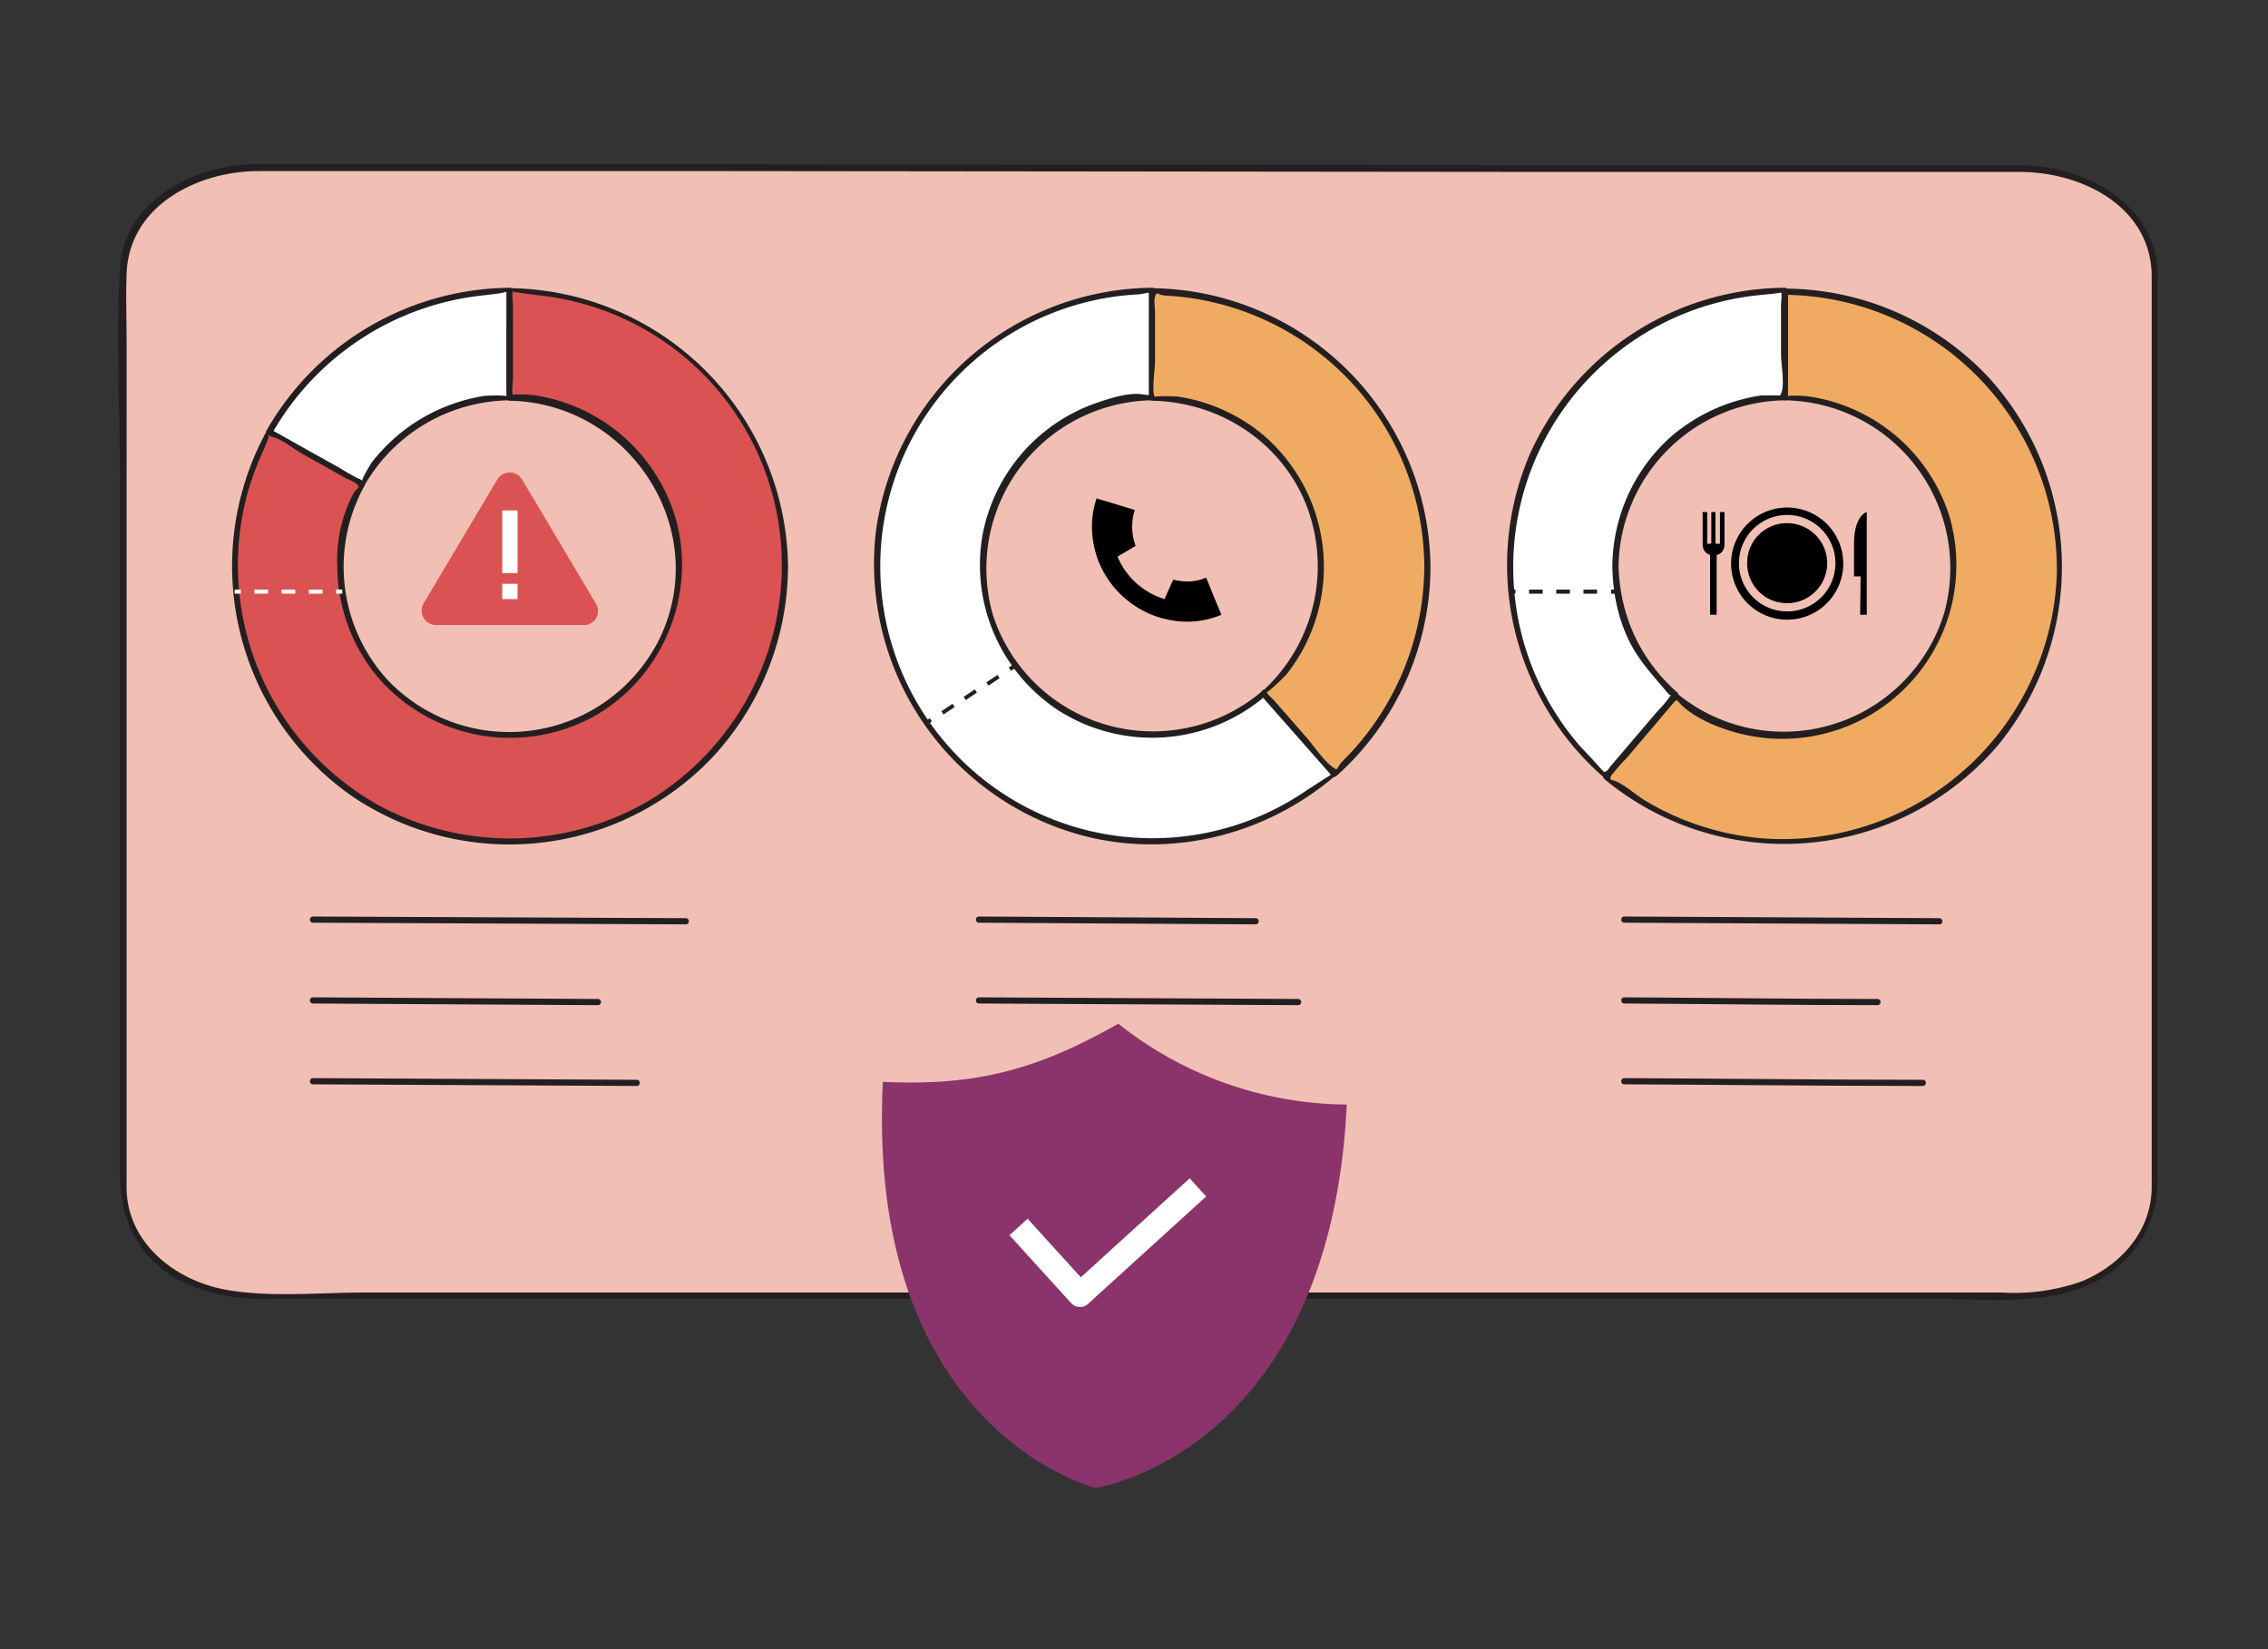 <svg xmlns="http://www.w3.org/2000/svg" viewBox="0 0 550 400"><rect x="0" y="0" width="550" height="400" fill="#333333" stroke="none"/><path fill="#F2BFB5" d="M522.5 66.5v222.1c0 14.2-14.3 25.6-31.8 25.6H61.6c-17.6 0-31.8-11.5-31.8-25.6V66.2C29.8 52 44 40.6 61.6 40.6l429.1.3c17.6-.1 31.8 11.4 31.8 25.6z"/><path fill="#231F20" d="M521.8 66.5V288.4c-.3 10.5-7.6 18.5-17 22.4a48.9 48.9 0 01-19.3 2.7H88.3c-10.7 0-22.4 1.2-33.1-.6-12.4-2.1-24.1-11.1-24.5-24.3v-3.8V259v-92-84.3c0-5.4-.2-10.8 0-16.2.5-16.6 17.2-25 32-25h114.2l97.4.1 97.8.1h117.4c14.7-.1 31.8 7.9 32.3 24.8 0 1 1.5 1 1.5 0-.5-17.2-17.6-26.2-33-26.4h-70.8l-91.8-.1-102.1-.1-92-.1H62.1c-14.8.1-32 8.7-33 25.2-1.1 16.9 0 34.3 0 51.2v168.9c0 11.6 5.1 21 15.9 26.2a47.6 47.6 0 0021.1 3.7h402c12.7 0 28.2 1.9 39.8-4a27.3 27.3 0 0015.3-26.1v-26.6-94.1V80 66.6c.1-1.1-1.4-1.1-1.4-.1z"/><path fill="#FFF" d="M65.4 104.8l22.4 12.6a41 41 0 0135.8-21V70.6c-25 0-46.8 13.8-58.2 34.2z"/><path fill="#231F20" d="M65 105.4L87.4 118c.4.2.8.1 1-.3a41.1 41.1 0 0135.2-20.6c.4 0 .8-.3.8-.8V70.6c0-.4-.3-.8-.8-.8a68.6 68.6 0 00-58.9 34.5c-.5.8.8 1.6 1.3.8a67 67 0 0151.6-33.5c.6-.1 5.7-.6 5.3-1 1 .9 0 8.1 0 9.4v13.5c0 .3.3 2.5 0 2.8.6-.6-5.1-.3-5.3-.3a43 43 0 00-27.4 16.1c-.1.1-3 4.8-2.2 4.5-.2.1-.7-.5-1-.5-1.7-.3-3.7-2.1-5.2-2.9l-7.2-4-9.1-5.1c-.6-.5-1.4.8-.5 1.3z"/><path fill="#DB5252" d="M190.4 137.4a66.8 66.8 0 11-125.1-32.6l22.4 12.6a41.2 41.2 0 1035.9-21V70.6a66.8 66.8 0 0166.8 66.8z"/><path fill="#231F20" d="M189.6 137.4a66.8 66.8 0 01-31.9 56.6 66.8 66.8 0 01-65.9 1.3A66.7 66.7 0 0160 119.7c1-3.4 2.2-6.8 3.7-10.1 0-.1 2.1-4.4 1.3-4.1.2-.1.8.5 1 .5 2.3.4 5.2 2.9 7.2 4l10.5 5.9c.8.4 2.4 1 3 1.7.7.9 0 .5-1 2.1a34.5 34.5 0 00-3.9 17.6c0 9.5 3.3 18.8 9.2 26.2a42.3 42.3 0 0052.2 10.7c17-9 25.8-29.2 20.8-47.9a42.2 42.2 0 00-34.9-30.5c-1.1-.1-4.8-.2-4.7 0-.4-.6 0-3.1 0-3.8v-6.2V74c0-.4-.3-3 0-3.3-.1.1 5.9.9 6.8 1a65.8 65.8 0 0158.4 65.7c0 1 1.5 1 1.5 0a68.3 68.3 0 00-67.5-67.5c-.4 0-.8.3-.8.8v25.7c0 .4.3.7.8.8 28.8.5 49 30.8 36.5 57.4a40.7 40.7 0 01-66.4 10 40.7 40.7 0 01-5.3-46.8c.2-.4.1-.8-.3-1l-22.4-12.6c-.3-.2-.8-.1-1 .3a68.1 68.1 0 0020.8 88.7 68 68 0 0086.3-8.5 68.3 68.3 0 0019.3-47.3c0-1-1.5-1-1.5 0z"/><path fill="#FFF" d="M306.5 168.2a41.1 41.1 0 11-27.1-71.9V70.6a66.8 66.8 0 1044.1 116.9l-17-19.3z"/><path fill="#231F20" d="M306 167.7a40.8 40.8 0 01-65.2-18.5 40.8 40.8 0 0138.6-52.1c.4 0 .8-.3.8-.8V70.6c0-.4-.3-.8-.8-.8a68.2 68.2 0 00-67 59.2 68.2 68.2 0 0051.9 74.1c21.2 4.9 43.4-1 59.8-15.2.3-.3.3-.8 0-1.1l-17-19.3c-.6-.7-1.7.3-1.1 1.1l8.2 9.3 5.5 6.3c.4.4 3.3 3.1 3.2 3.6l-5.9 3.8a66 66 0 11-41-120.2c1.1-.1 2.6-.5 2.7-.4.6.8 0 4.8 0 5.8v16.7c0 2.8.6 2.4-2 2.1-3.5-.4-8.1 1.2-11.3 2.3a42.2 42.2 0 00-27.1 31.7 42.2 42.2 0 0018.2 42.6 42.3 42.3 0 0050.6-3.6c.7-.5-.4-1.6-1.1-.9z"/><path fill="#F0AB62" d="M346.1 137.4c0 20-8.8 37.9-22.6 50.1l-17-19.3a41 41 0 00-27.2-71.9V70.6c37 0 66.8 29.9 66.8 66.8zM432.8 70.6v25.7a41.1 41.1 0 11-26.6 72.4l-16.6 19.6a66.8 66.8 0 1043.2-117.7z"/><path fill="#231F20" d="M345.4 137.4a67 67 0 01-19.7 47.1c-1.8 1.8-1 2.7-2.6 1.5-2.5-1.9-4.5-5.2-6.6-7.5l-7.6-8.7c-.3-.3-1.7-1.5-1.7-2 0 .5 4.5-3.8 5-4.5a42.1 42.1 0 00-6.1-58 42.1 42.1 0 00-20.4-9.1c-1-.1-5.8-.2-5.6.1-.9-.9 0-7 0-8.3V75.8c0-1.1-.3-2.8 0-3.8.5-1.6.4-.4 2.7-.3a66.2 66.2 0 0162.6 65.7c0 1 1.5 1 1.5 0a68.3 68.3 0 00-67.5-67.5c-.4 0-.8.3-.8.8v25.7c0 .4.3.7.8.8 15.6.3 29.8 9 36.5 23.2a41 41 0 01-9.9 47.4c-.3.3-.3.8 0 1.1l17 19.3c.3.3.8.3 1.1 0a68.3 68.3 0 0022.8-50.6c0-1.2-1.5-1.2-1.5-.2zM432 70.6v25.7c0 .4.3.7.8.8a40.7 40.7 0 0138.7 51.5 40.7 40.7 0 01-64.8 19.6c-.3-.2-.8-.3-1.1 0L389 187.8c-.2.3-.3.8 0 1.1a68.2 68.2 0 0095.4-8 68.2 68.2 0 00-2.1-89.3A68 68 0 00432.8 70c-1 0-1 1.5 0 1.5a66.7 66.7 0 0166 67.4 66.7 66.7 0 01-68.5 64.6c-11-.4-21.8-3.6-31.3-9.3-2.2-1.3-4.2-3.2-6.5-4.4-1.5-.8-2.2-.4-1.9-1.4.5-1.6 3.1-3.6 4.1-4.8l10.6-12.5c1.7-2 1-1.3 3 .4 3.1 2.7 7.5 4.6 11.4 5.8a42.2 42.2 0 0053.1-51.9 42.2 42.2 0 00-34.6-29.3c-.6-.1-5-.3-4.7.1-.2-.3 0-1.8 0-2.2v-8.9-14.3c0-1.1-1.5-1.1-1.5-.2z"/><path fill="#FFF" d="M391.7 137.4c0 12.5 5.6 23.8 14.5 31.3l-16.6 19.6a66.8 66.8 0 0143.2-117.7v25.7a41.1 41.1 0 00-41.1 41.1z"/><path fill="#231F20" d="M391 137.4c.1 5.7 1.1 11.3 3.4 16.6 2.5 5.8 6.3 9.6 10.2 14.3.8.9 1.2-.6 0 1.1-.8 1.2-2 2.4-3 3.5l-8 9.4-3 3.5c-.3.3-.6 1-1 1.2-1.3.6.2.4-.6.2-.2 0-2.4-2.6-2.8-3l-3.1-3.3a66.3 66.3 0 0143.3-109.3c1-.1 5.6-.5 5.5-.7.3.4 0 2.6 0 3.2v11.8c0 2.4 1 7.5 0 9.6-.5 1 .4 0-.3.4h-4.4a43.2 43.2 0 00-22.2 10.2 42.6 42.6 0 00-14 31.3c0 1 1.5 1 1.5 0a40.9 40.9 0 0140.3-40.3c.4 0 .8-.3.8-.8V70.6c0-.4-.3-.8-.8-.8a68.2 68.2 0 00-62 40.8 68.3 68.3 0 0018.3 78.1c.3.2.8.3 1.1 0l16.6-19.6c.2-.3.3-.8 0-1.1-9-7.9-14-18.7-14.3-30.8-.1-.8-1.6-.8-1.5.2z"/><path fill="#DB5252" d="M141.5 151.6h-35.8a3.5 3.5 0 01-3-5.2l17.9-30.1a3.5 3.5 0 016 0l17.9 30.1a3.4 3.4 0 01-3 5.2z"/><path fill="#FFF" d="M121.8 123.8h3.7V139h-3.7zM121.8 141.6h3.7v3.7h-3.7z"/><g fill="#FFF"><path d="M81.5 143H83v1h-1.5zM78.2 144h-3.3v-1h3.3v1zm-6.6 0h-3.3v-1h3.3v1zm-6.6 0h-3.3v-1H65v1zM56.9 143h1.5v1h-1.5z"/></g><g fill="#231F20"><path d="M390.7 143h1.5v1h-1.5zM387.3 144H384v-1h3.3v1zm-6.6 0h-3.3v-1h3.3v1zm-6.6 0h-3.3v-1h3.3v1zM366 143h1.5v1H366z"/></g><g fill="#231F20"><path d="M244.6 161.9l1.3-.8.5.8-1.2.8zM228.8 173.3l-.5-.8 2.7-1.8.5.8-2.7 1.8zm5.4-3.5l-.5-.8 2.7-1.8.5.8-2.7 1.8zm5.5-3.5l-.5-.8 2.7-1.8.5.8-2.7 1.8zM224.2 175l1.3-.8.5.8-1.2.8z"/></g><path d="M451.1 149.2l.1-9.4h-1.6V132c0-7.1 3.1-7.8 3.1-7.8v24.9h-1.6zM416 128.2v5.4h-1v-9.4h1v4"/><path d="M416.1 134.8s-3.2.2-3.2-2.8v-7.8h1.1v7.8c0 1.9 2.1 1.7 2.1 1.7v1.1z"/><path d="M415 134.8s3.2.2 3.2-2.8v-7.8h-1.1v7.8c0 1.9-2.1 1.7-2.1 1.7v1.1z"/><path d="M413.4 131.9h4.3v1.8h-4.3z"/><path d="M416.3 139.2v9.9h-1.6v-17.2h1.6v7.3M433.4 150.3a13.6 13.6 0 110-27.2 13.6 13.6 0 010 27.2zm0-25.4a11.7 11.7 0 100 23.4 11.7 11.7 0 000-23.4zm0 2a9.6 9.6 0 00-9.7 9.7c0 5.4 4.3 9.7 9.7 9.7a9.7 9.7 0 000-19.4zM296.2 149.1a21.4 21.4 0 01-13.3 1.1l-.9-.2c-7.4-2-13.1-7.4-15.7-14.1-1.5-4.1-2-8.6-.9-13.2l.5-1.8 4.4 1.3 4.9 1.5-.3 1c-.6 2.7-.4 5.3.5 7.7L271 135a18 18 0 0011.4 10.3l2.1-4.7.5.1c2.8.6 5.1.4 7.5-.6l1.9 4.7 1.8 4.3z"/><path fill="#231F20" d="M75.9 223.8l90.4.4c1 0 1-1.5 0-1.5l-90.4-.4c-1 0-1 1.5 0 1.5zM75.9 243.4l69.1.4c1 0 1-1.5 0-1.5l-69.1-.4c-1 0-1 1.5 0 1.5zM75.9 263l78.5.4c1 0 1-1.5 0-1.5l-78.5-.4c-1 0-1 1.5 0 1.5zM237.4 223.8l67.1.4c1 0 1-1.5 0-1.5l-67.1-.4c-1 0-1 1.5 0 1.5zM237.4 243.4l77.4.4c1 0 1-1.5 0-1.5l-77.4-.4c-1 0-1 1.5 0 1.5zM393.9 223.8l76.4.4c1 0 1-1.5 0-1.5l-76.4-.4c-1 0-1 1.5 0 1.5zM393.9 243.4c20.5.1 41 .4 61.4.4 1 0 1-1.5 0-1.5-20.5 0-41-.3-61.4-.4-1 0-1 1.5 0 1.5zM393.9 263c24.1.1 48.3.4 72.4.4 1 0 1-1.5 0-1.5-24.1 0-48.3-.3-72.4-.4-1 0-1 1.5 0 1.5z"/><g><path fill="#8A346B" d="M326.6 267.9c-4.1 84.6-60.9 93-60.9 93s-55.8-13.7-51.6-98.5c23.3 1.1 38-3.3 57.1-14.1a89.9 89.9 0 0055.4 19.6z"/><path fill="#FFF" d="M261.9 317h-.1a3 3 0 01-2.1-1l-14.9-16.4 4.4-4 12.9 14.2 26.4-24 4 4.4-28.6 26c-.6.6-1.3.8-2 .8z"/></g></svg>